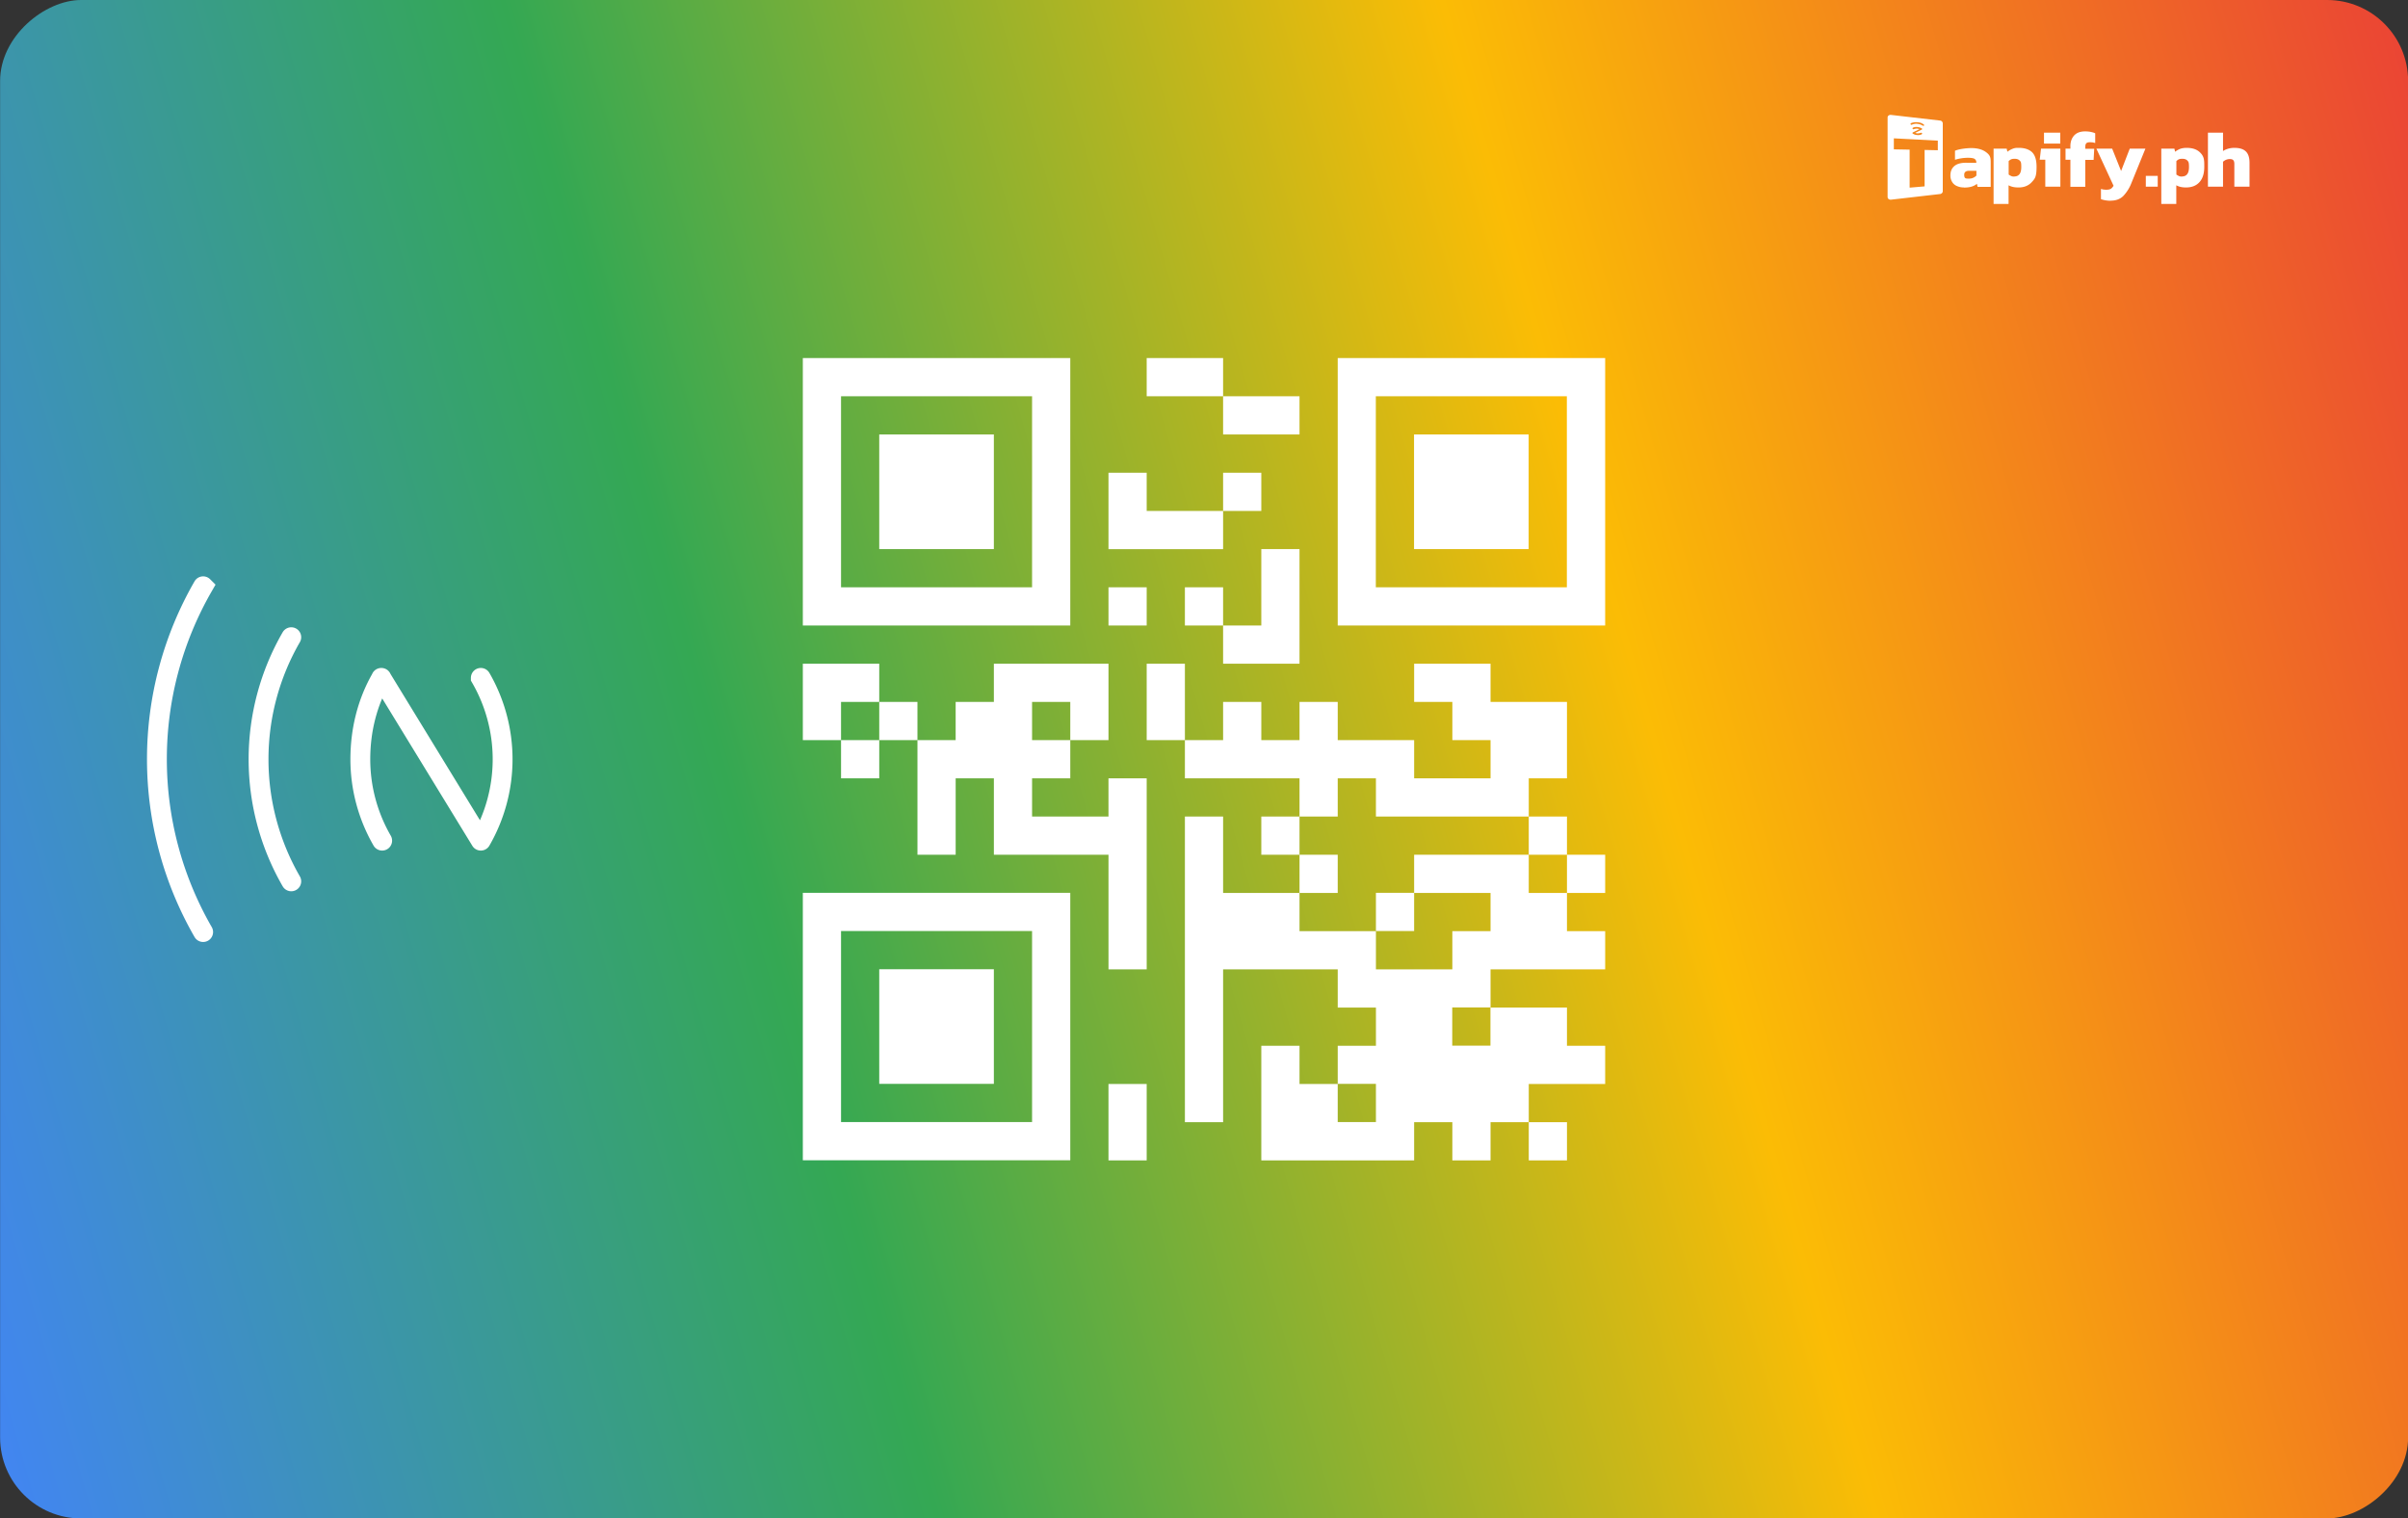 <svg xmlns="http://www.w3.org/2000/svg" id="a" viewBox="0 0 242.65 153.01"><rect x="0" y="0" width="242.65" height="153.01" fill="#333333" stroke="none"/><defs><linearGradient id="c" x1="-1.59" x2="244.23" y1="126.51" y2="26.51" gradientTransform="matrix(0 1 -1.42 0 229.9 -44.82)" gradientUnits="userSpaceOnUse"><stop offset="0" stop-color="#4285f4"/><stop offset=".33" stop-color="#34a853"/><stop offset=".66" stop-color="#fbbc05"/><stop offset="1" stop-color="#ea4335"/></linearGradient><clipPath id="b"><rect width="153.01" height="242.65" x="44.82" y="-44.82" rx="8.16" ry="8.16" style="fill:none;stroke-width:0" transform="rotate(-90 121.33 76.5)"/></clipPath><style>.f{stroke-width:0;fill:#fff}</style></defs><g style="clip-path:url(#b)"><path d="M44.82-44.82h153.01v242.65H44.82z" style="stroke-width:0;fill:url(#c)" transform="rotate(-90 121.33 76.5)"/><path d="m48.45 84.71-10.03-16.4m-17.95-9.23a34.9 34.9 0 0 0 0 34.84m8.88-29.71a24.6 24.6 0 0 0 0 24.6m9.08-20.5c-1.44 2.49-2.12 5.32-2.12 8.2s.76 5.71 2.2 8.2m9.94-16.4a16.4 16.4 0 0 1 0 16.4" style="fill:none;stroke:#fff;stroke-linecap:round;stroke-miterlimit:133.33;stroke-width:2px"/><path d="M80.9 49.56v13.47h26.95V36.08H80.9v13.47Zm23.1 0v9.62H84.75V39.93H104v9.62Z" class="f"/><path d="M88.6 49.56v5.77h11.55V43.78H88.6v5.77Zm26.95-11.55v1.92h7.7v3.85h7.7v-3.85h-7.7v-3.85h-7.7zm19.25 11.55v13.47h26.95V36.08H134.8v13.47Zm23.09 0v9.62h-19.25V39.93h19.25v9.62Z" class="f"/><path d="M142.49 49.56v5.77h11.55V43.78h-11.55v5.77Zm-30.79 1.93v3.85h11.55v-3.85h3.85v-3.85h-3.85v3.85h-7.7v-3.85h-3.85zm15.4 7.69v3.85h-3.85v-3.85h-3.85v3.85h3.85v3.85h7.7V55.33h-3.85zm-15.4 1.93v1.92h3.85v-3.85h-3.85zm-30.8 9.62v3.85h3.85v3.85h3.85v-3.85h3.85v11.55h3.85v-7.7h3.85v7.7h11.55v11.55h3.85V78.43h-3.85v3.85H104v-3.85h3.85v-3.85h3.85v-7.7h-11.55v3.85H96.3v3.85h-3.85v-3.85H88.6v-3.85h-7.7zm7.7 1.93v1.92h-3.85v-3.85h3.85zm19.25 0v1.92H104v-3.85h3.85zm7.7-1.93v3.85h3.85v3.85h11.55v3.85h-3.85v3.85h3.85v3.85h-7.7v-7.7h-3.85v30.8h3.85v-15.4h11.55v3.85h3.85v3.85h-3.85v3.85h-3.85v-3.85h-3.85v11.55h15.4v-3.85h3.85v3.85h3.85v-3.85h3.85v3.85h3.85v-3.85h-3.85v-3.85h7.7v-3.85h-3.85v-3.85h-7.7v-3.85h11.55v-3.85h-3.85v-3.85h3.85v-3.85h-3.85v-3.85h-3.85v-3.85h3.85v-7.7h-7.7v-3.85h-7.7v3.85h3.85v3.85h3.85v3.85h-7.7v-3.85h-7.7v-3.85h-3.85v3.85h-3.85v-3.85h-3.85v3.85h-3.85v-7.7h-3.85zm23.1 9.63v1.92h15.4v3.85h3.85v3.85h-3.85v-3.85H142.5v3.85h7.7v3.85h-3.85v3.85h-7.7v-3.85h-7.7v-3.85h3.85v-3.85h-3.85v-3.85h3.85v-3.85h3.85zm11.54 23.09v1.92h-3.85v-3.85h3.85zm-11.54 7.7v1.92h-3.85v-3.85h3.85z" class="f"/><path d="M138.65 91.9v1.92h3.85v-3.85h-3.85zM80.9 103.45v13.47h26.95V89.97H80.9v13.47Zm23.1 0v9.62H84.75V93.82H104z" class="f"/><path d="M88.6 103.45v5.77h11.55V97.67H88.6v5.77Zm23.1 9.63v3.85h3.85v-7.7h-3.85z" class="f"/></g><path d="m195.51 12.15-4.95-.57c-.19-.02-.35.09-.35.26v8.02c0 .16.16.28.35.26l4.95-.57c.14-.02.26-.14.26-.28v-6.84a.3.3 0 0 0-.26-.28m-2.96.27q.3-.13.66-.1c.36.03.45.1.64.22q.06.05.03.11-.03.04-.07.03l-.04-.01q-.26-.16-.55-.19a1 1 0 0 0-.57.09.1.1 0 0 1-.12-.04q-.03-.07.03-.11Zm.66 1.02q.2 0 .36-.06.07-.02.11.04.02.07-.03.11-.2.1-.44.08c-.24-.02-.31-.06-.45-.14l-.02-.01-.02-.03v-.06l.02-.02.02-.01.67-.33-.22-.05a1 1 0 0 0-.36.06.1.1 0 0 1-.12-.04q-.02-.07.03-.11.22-.1.45-.07a1 1 0 0 1 .46.15l.02.02v.06l-.02.02-.02.01-.66.33q.11.04.22.05m2.07 1.7-1.34-.03v3.67l-1.51.13v-3.83l-1.59-.03v-1.11l4.43.23v.98Zm2.62 3.75q-.37 0-.67-.13a1 1 0 0 1-.5-.4 1.2 1.2 0 0 1-.19-.69q0-.6.4-.94t1.22-.33h.99v-.07a.4.4 0 0 0-.19-.33q-.18-.1-.65-.1-.66 0-1.31.2v-.91q.29-.12.73-.19t.89-.08q.91 0 1.45.37c.54.37.53.64.53 1.18v2.36h-1.32l-.07-.31q-.2.18-.52.28t-.79.1Zm.52-.89a1 1 0 0 0 .74-.31v-.48h-.73q-.5 0-.5.4c0 .4.16.39.49.39m2.47 2.55v-5.57h1.32l.07.31q.24-.18.51-.29c.27-.11.4-.1.65-.1q.85 0 1.32.43.46.44.46 1.47c0 1.03-.16 1.2-.49 1.56q-.5.54-1.36.53-.58 0-.97-.22v1.88h-1.52Zm2.1-2.77q.33 0 .51-.23t.18-.73c0-.49-.05-.53-.17-.65q-.17-.17-.5-.17c-.33 0-.42.08-.6.23v1.36q.13.09.26.15t.32.05Zm3.11 1.03v-2.72h-.56l.13-1.11h1.95v3.83zm-.13-4.34v-1.1h1.64v1.1zm2.66 4.34V16.1h-.49v-1.12h.49v-.25q0-.65.37-1.07.38-.42 1.11-.42.32 0 .56.05c.24.05.32.08.46.14v.98l-.24-.06-.25-.02q-.29 0-.4.1-.1.1-.11.34v.22h.9l-.06 1.12h-.84v2.71h-1.52Zm4.06 1.42a3 3 0 0 1-.98-.16v-1.03l.25.06.25.02q.32 0 .47-.08t.3-.32l-1.73-3.74h1.59l.9 2.25.87-2.25h1.58l-1.41 3.46a4 4 0 0 1-.81 1.3q-.48.48-1.27.48Zm3.54-1.42v-1.09h1.2v1.09zm1.56 1.74v-5.57h1.32l.07.31q.24-.18.51-.29.28-.1.65-.1.86 0 1.32.43c.46.43.46.78.46 1.47s-.16 1.2-.49 1.56-.78.53-1.36.53q-.58 0-.97-.22v1.88h-1.52Zm2.1-2.77q.33 0 .51-.23t.18-.73c0-.49-.06-.53-.17-.65q-.17-.17-.5-.17c-.33 0-.43.08-.6.23v1.36q.13.09.26.15t.32.05Zm2.6 1.03v-5.44h1.52v1.85q.2-.14.5-.23t.65-.09q.79 0 1.16.37.36.36.36 1.13v2.41h-1.53v-2.29q0-.27-.11-.38-.1-.12-.39-.11a1 1 0 0 0-.35.08 1 1 0 0 0-.29.19v2.51z" class="f"/></svg>